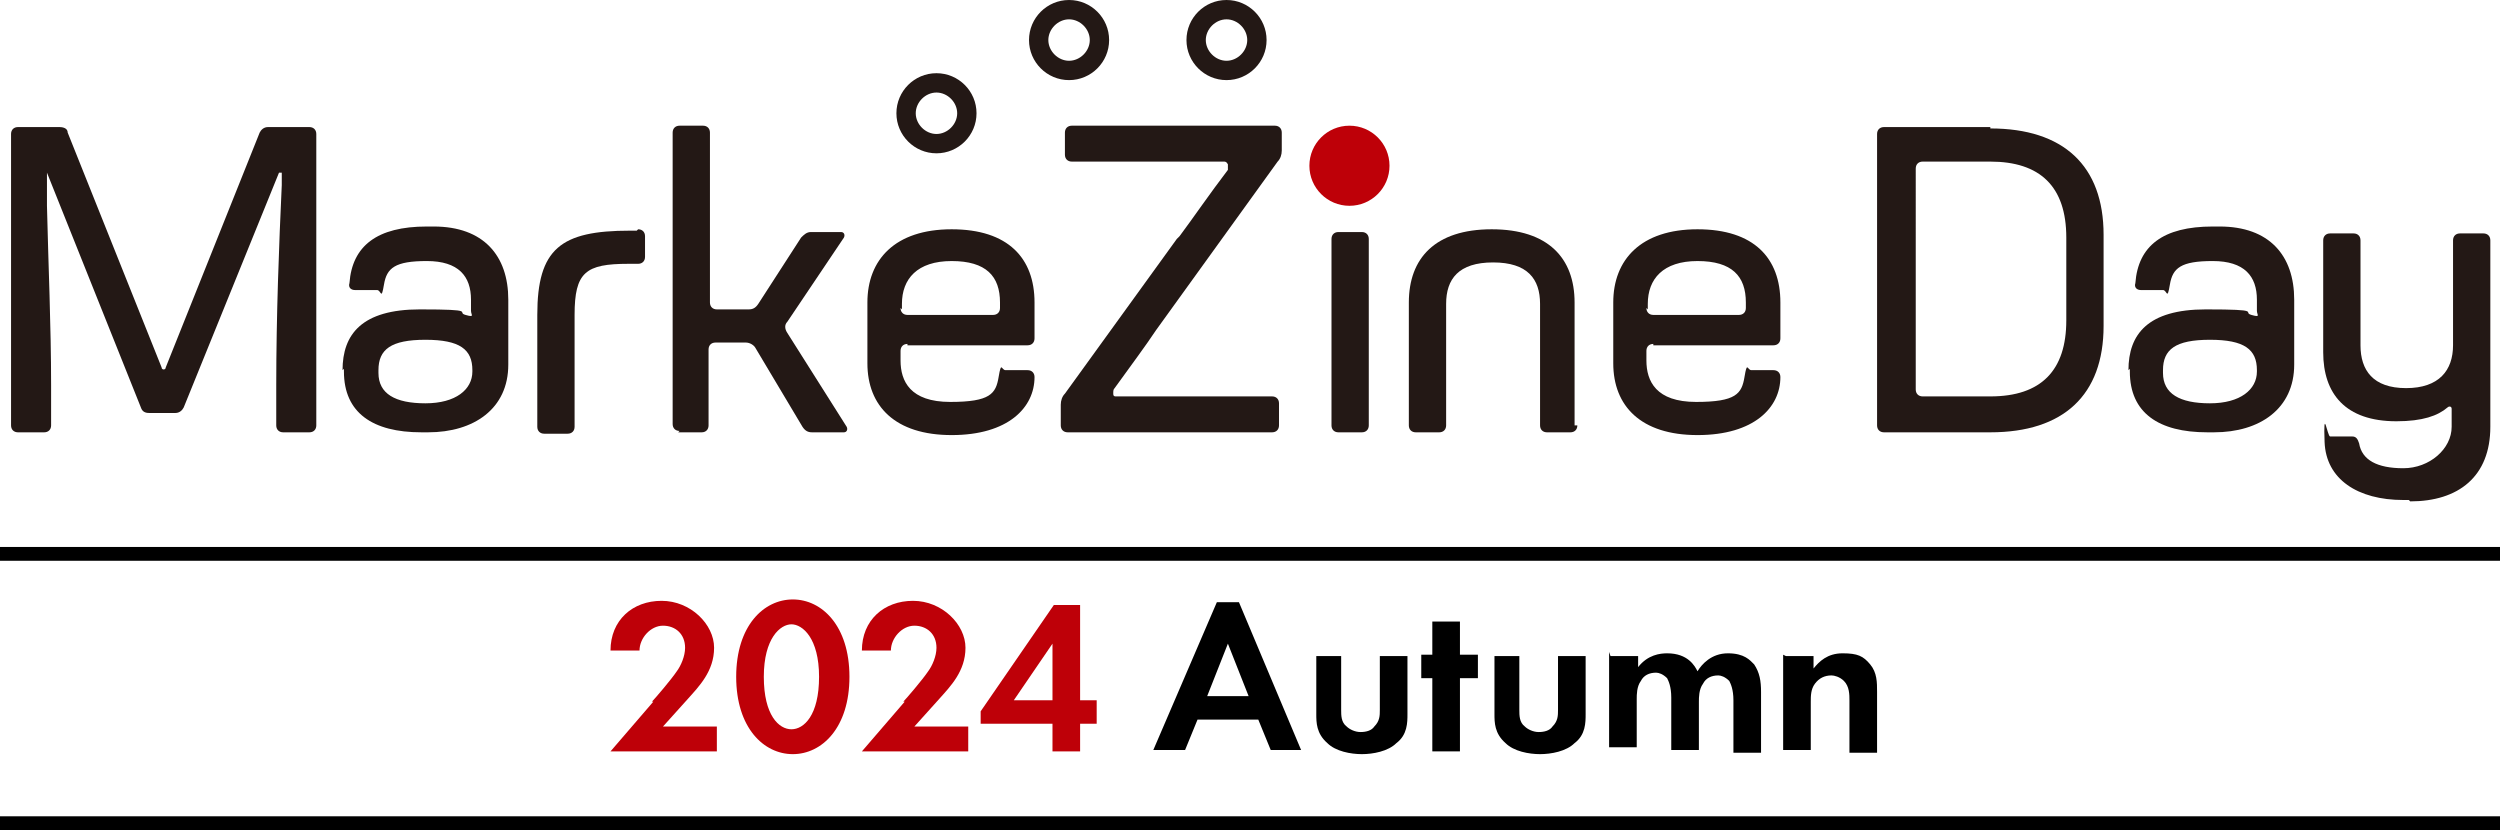 <?xml version="1.0" encoding="UTF-8"?>
<svg id="_レイヤー_1" data-name="レイヤー 1" xmlns="http://www.w3.org/2000/svg" width="181" height="60.1" version="1.1" viewBox="0 0 181 60.1">
  <defs>
    <style>
      .cls-1 {
        fill: #000;
      }

      .cls-1, .cls-2, .cls-3 {
        stroke-width: 0px;
      }

      .cls-4 {
        fill: none;
        stroke: #000;
        stroke-miterlimit: 10;
      }

      .cls-2 {
        fill: #be0008;
      }

      .cls-3 {
        fill: #231815;
      }
    </style>
  </defs>
  <g>
    <path class="cls-3" d="M144.1,9.2h-7.7c-.3,0-.5.2-.5.5v21.1c0,.3.2.5.5.5h7.7c5.3,0,8.2-2.7,8.2-7.7v-6.6c0-5-2.9-7.7-8.2-7.7ZM149.6,23.2c0,3.6-1.8,5.5-5.5,5.5h-4.9c-.3,0-.5-.2-.5-.5V12.2c0-.3.2-.5.5-.5h4.9c3.6,0,5.5,1.8,5.5,5.5v6.1Z"/>
    <path class="cls-3" d="M154.1,26.8c0-2.6,1.4-4.4,5.6-4.4s2.6.2,3.3.4.4,0,.4-.3v-.8c0-1.7-.9-2.8-3.2-2.8s-2.9.5-3.1,1.7-.2.4-.5.4h-1.6c-.3,0-.5-.2-.4-.5.2-2.7,2-4.1,5.6-4.1h.5c3.6,0,5.4,2.1,5.4,5.3v4.7c0,3.2-2.5,4.9-5.8,4.9h-.5c-3.5,0-5.6-1.4-5.6-4.4v-.2ZM163.4,26.8c0-1.5-.9-2.2-3.4-2.2s-3.4.7-3.4,2.2v.2c0,1.5,1.2,2.2,3.4,2.2s3.4-1,3.4-2.3h0Z"/>
    <path class="cls-3" d="M174.4,36.2h-.4c-3.3,0-5.6-1.5-5.7-4.2s.2-.4.4-.4h1.6c.3,0,.4.2.5.5.2,1.2,1.3,1.8,3.2,1.8s3.5-1.4,3.5-3v-1.3c0-.2-.2-.2-.3-.1-.7.6-1.8,1-3.7,1-3.7,0-5.3-2-5.3-5v-8.1c0-.3.2-.5.5-.5h1.7c.3,0,.5.2.5.5v7.6c0,1.8.9,3.1,3.3,3.1s3.4-1.3,3.4-3.1v-7.6c0-.3.2-.5.5-.5h1.7c.3,0,.5.2.5.5v13.5c0,3.6-2.3,5.4-5.8,5.4Z"/>
    <g>
      <circle class="cls-2" cx="97.7" cy="12" r="2.9"/>
      <path class="cls-3" d="M88.8,1.4c.8,0,1.5.7,1.5,1.5s-.7,1.5-1.5,1.5-1.5-.7-1.5-1.5.7-1.5,1.5-1.5M88.8,0c-1.6,0-2.9,1.3-2.9,2.9s1.3,2.9,2.9,2.9,2.9-1.3,2.9-2.9-1.3-2.9-2.9-2.9h0Z"/>
      <path class="cls-3" d="M77.4,1.4c.8,0,1.5.7,1.5,1.5s-.7,1.5-1.5,1.5-1.5-.7-1.5-1.5.7-1.5,1.5-1.5M77.4,0c-1.6,0-2.9,1.3-2.9,2.9s1.3,2.9,2.9,2.9,2.9-1.3,2.9-2.9S79,0,77.4,0h0Z"/>
      <path class="cls-3" d="M67.8,6.7c.8,0,1.5.7,1.5,1.5s-.7,1.5-1.5,1.5-1.5-.7-1.5-1.5.7-1.5,1.5-1.5M67.8,5.3c-1.6,0-2.9,1.3-2.9,2.9s1.3,2.9,2.9,2.9,2.9-1.3,2.9-2.9-1.3-2.9-2.9-2.9h0Z"/>
      <path class="cls-3" d="M24.8,26.8c0-2.6,1.4-4.4,5.6-4.4s2.6.2,3.3.4.4,0,.4-.3v-.8c0-1.7-.9-2.8-3.2-2.8s-2.9.5-3.1,1.7-.2.4-.5.4h-1.6c-.3,0-.5-.2-.4-.5.2-2.7,2-4.1,5.6-4.1h.5c3.6,0,5.4,2.1,5.4,5.3v4.7c0,3.2-2.5,4.9-5.8,4.9h-.5c-3.5,0-5.6-1.4-5.6-4.4v-.2ZM34.2,26.8c0-1.5-.9-2.2-3.4-2.2s-3.4.7-3.4,2.2v.2c0,1.5,1.2,2.2,3.4,2.2s3.4-1,3.4-2.3h0Z"/>
      <path class="cls-3" d="M46.2,16.6c.3,0,.5.2.5.5v1.5c0,.3-.2.5-.5.5h-.7c-3.1,0-3.9.6-3.9,3.7v8.1c0,.3-.2.5-.5.5h-1.7c-.3,0-.5-.2-.5-.5v-8.1c0-4.8,1.7-6.1,6.7-6.1h.5Z"/>
      <path class="cls-3" d="M49.2,31.2c-.3,0-.5-.2-.5-.5V9.6c0-.3.2-.5.5-.5h1.7c.3,0,.5.2.5.5v12.3c0,.3.2.5.5.5h2.3c.3,0,.5-.1.7-.4l3.1-4.8c.2-.2.4-.4.7-.4h2.2c.2,0,.3.2.2.4l-4.1,6.1c-.2.2-.2.5,0,.8l4.3,6.8c.1.2,0,.4-.2.4h-2.3c-.3,0-.5-.1-.7-.4l-3.4-5.7c-.1-.2-.4-.4-.7-.4h-2.2c-.3,0-.5.2-.5.5v5.5c0,.3-.2.5-.5.5h-1.7Z"/>
      <path class="cls-3" d="M65.7,24.9c-.3,0-.5.2-.5.5v.7c0,1.5.7,3,3.6,3s3.3-.6,3.5-1.8.2-.5.5-.5h1.6c.3,0,.5.2.5.5,0,2.2-1.9,4.2-6,4.2s-6.1-2.1-6.1-5.2v-4.4c0-3.1,2-5.3,6.1-5.3s6,2.1,6,5.3v2.6c0,.3-.2.5-.5.5h-8.7ZM65.2,22.3c0,.3.2.5.5.5h6.2c.3,0,.5-.2.5-.5v-.4c0-1.9-1-3-3.5-3s-3.6,1.3-3.6,3.1v.4Z"/>
      <path class="cls-3" d="M4.9,9.6c0-.3-.3-.4-.6-.4H1.3c-.3,0-.5.2-.5.5v21.1c0,.3.2.5.5.5h1.9c.3,0,.5-.2.5-.5v-2.9c0-4.3-.2-8.7-.3-13v-2.4c0,0,0-.1,0,0l6.8,17c.1.3.3.4.6.4h1.9c.3,0,.5-.2.6-.4l6.9-17c0,0,.2,0,.2,0v.9c-.2,4.3-.4,9.5-.4,14.5v2.9c0,.3.2.5.5.5h1.9c.3,0,.5-.2.5-.5V9.7c0-.3-.2-.5-.5-.5h-3c-.3,0-.5.2-.6.4l-6.8,17c0,.2-.3.2-.3,0L4.9,9.6Z"/>
      <path class="cls-3" d="M88.9,11.9c0,.1,0,.3,0,.4-1.3,1.7-2.6,3.6-3.5,4.8l-.2.2-8.1,11.2c-.2.2-.3.5-.3.8v1.5c0,.3.2.5.5.5h14.8c.3,0,.5-.2.5-.5v-1.6c0-.3-.2-.5-.5-.5h-11.3c-.1,0-.2,0-.2-.2s0-.3.1-.4c1.3-1.8,2.2-3,3-4.2l8.8-12.2c.2-.2.3-.5.3-.8v-1.3c0-.3-.2-.5-.5-.5h-14.7c-.3,0-.5.2-.5.5v1.6c0,.3.2.5.5.5h11c.1,0,.2,0,.3.2Z"/>
      <path class="cls-3" d="M98.6,16.8c.3,0,.5.2.5.5v13.5c0,.3-.2.5-.5.5h-1.7c-.3,0-.5-.2-.5-.5v-13.5c0-.3.2-.5.5-.5h1.7Z"/>
      <path class="cls-3" d="M114.2,30.8c0,.3-.2.5-.5.5h-1.7c-.3,0-.5-.2-.5-.5v-8.8c0-1.8-.9-3-3.4-3s-3.4,1.2-3.4,3v8.8c0,.3-.2.5-.5.5h-1.7c-.3,0-.5-.2-.5-.5v-8.9c0-3.2,1.9-5.3,6-5.3s6,2.1,6,5.3v8.9Z"/>
      <path class="cls-3" d="M119.7,24.9c-.3,0-.5.2-.5.5v.7c0,1.5.7,3,3.6,3s3.3-.6,3.5-1.8.2-.5.5-.5h1.6c.3,0,.5.2.5.5,0,2.2-1.9,4.2-6,4.2s-6.1-2.1-6.1-5.2v-4.4c0-3.1,2-5.3,6.1-5.3s6,2.1,6,5.3v2.6c0,.3-.2.5-.5.5h-8.7ZM119.2,22.3c0,.3.2.5.5.5h6.2c.3,0,.5-.2.5-.5v-.4c0-1.9-1-3-3.5-3s-3.6,1.3-3.6,3.1v.4Z"/>
    </g>
  </g>
  <g>
    <path class="cls-2" d="M47.2,50.8c.2-.2,1.4-1.6,1.8-2.2.3-.4.6-1.1.6-1.7,0-1-.7-1.6-1.6-1.6s-1.7.9-1.7,1.8h-2.1c0-2.2,1.6-3.6,3.7-3.6s3.8,1.7,3.8,3.4-1.1,2.8-1.9,3.7l-1.8,2h3.9v1.8h-7.7l3.1-3.6Z"/>
    <path class="cls-2" d="M53.3,49c0-3.7,2-5.6,4.1-5.6s4.1,1.9,4.1,5.6-2,5.6-4.1,5.6-4.1-1.9-4.1-5.6ZM55.3,49c0,2.8,1.1,3.8,2,3.8s2-1,2-3.8-1.2-3.8-2-3.8-2,1-2,3.8Z"/>
    <path class="cls-2" d="M65.4,50.8c.2-.2,1.4-1.6,1.8-2.2.3-.4.6-1.1.6-1.7,0-1-.7-1.6-1.6-1.6s-1.7.9-1.7,1.8h-2.1c0-2.2,1.6-3.6,3.7-3.6s3.8,1.7,3.8,3.4-1.1,2.8-1.9,3.7l-1.8,2h3.9v1.8h-7.7l3.1-3.6Z"/>
    <path class="cls-2" d="M78.2,50.7h1.2v1.7h-1.2v2h-2v-2h-5.2v-.9l5.3-7.7h1.9v7ZM76.2,50.7v-4.1l-2.8,4.1h2.8Z"/>
    <path class="cls-1" d="M91,52.1h-4.3l-.9,2.2h-2.3l4.6-10.7h1.6l4.5,10.7h-2.2l-.9-2.2ZM90.4,50.4l-1.5-3.8-1.5,3.8h3Z"/>
    <path class="cls-1" d="M97.1,47.5v3.9c0,.4,0,.9.4,1.2.2.2.6.4,1,.4s.8-.1,1-.4c.4-.4.4-.8.4-1.2v-3.9h2v4.2c0,.6,0,1.5-.8,2.1-.6.6-1.7.8-2.5.8s-1.9-.2-2.5-.8c-.8-.7-.8-1.5-.8-2.1v-4.2h2Z"/>
    <path class="cls-1" d="M105.7,49.1v5.3h-2v-5.3h-.8v-1.7h.8v-2.4h2v2.4h1.3v1.7h-1.3Z"/>
    <path class="cls-1" d="M110,47.5v3.9c0,.4,0,.9.4,1.2.2.2.6.4,1,.4s.8-.1,1-.4c.4-.4.4-.8.4-1.2v-3.9h2v4.2c0,.6,0,1.5-.8,2.1-.6.6-1.7.8-2.5.8s-1.9-.2-2.5-.8c-.8-.7-.8-1.5-.8-2.1v-4.2h2Z"/>
    <path class="cls-1" d="M116.6,47.5h2v.8c.7-.9,1.6-1,2.1-1,1.5,0,2,.9,2.2,1.3.3-.5,1-1.3,2.2-1.3s1.6.5,1.9.8c.4.6.5,1.2.5,2v4.4h-2v-3.8c0-.8-.2-1.2-.3-1.4-.3-.3-.6-.4-.8-.4-.5,0-.9.2-1.1.6-.3.4-.3,1-.3,1.3v3.5h-2v-3.8c0-.8-.2-1.2-.3-1.4-.3-.3-.6-.4-.8-.4-.5,0-.9.2-1.1.6-.3.4-.3,1-.3,1.3v3.5h-2v-6.9Z"/>
    <path class="cls-1" d="M129.3,47.5h2v.9c.4-.5,1-1.1,2.1-1.1s1.5.2,2,.8c.5.6.5,1.3.5,2v4.4h-2v-3.8c0-.4,0-1-.4-1.4-.3-.3-.7-.4-.9-.4-.5,0-.9.2-1.2.6-.3.4-.3.9-.3,1.3v3.5h-2v-6.9Z"/>
  </g>
  <line class="cls-4" y1="40.1" x2="181" y2="40.1"/>
  <line class="cls-4" y1="59.6" x2="181" y2="59.6"/>
</svg>